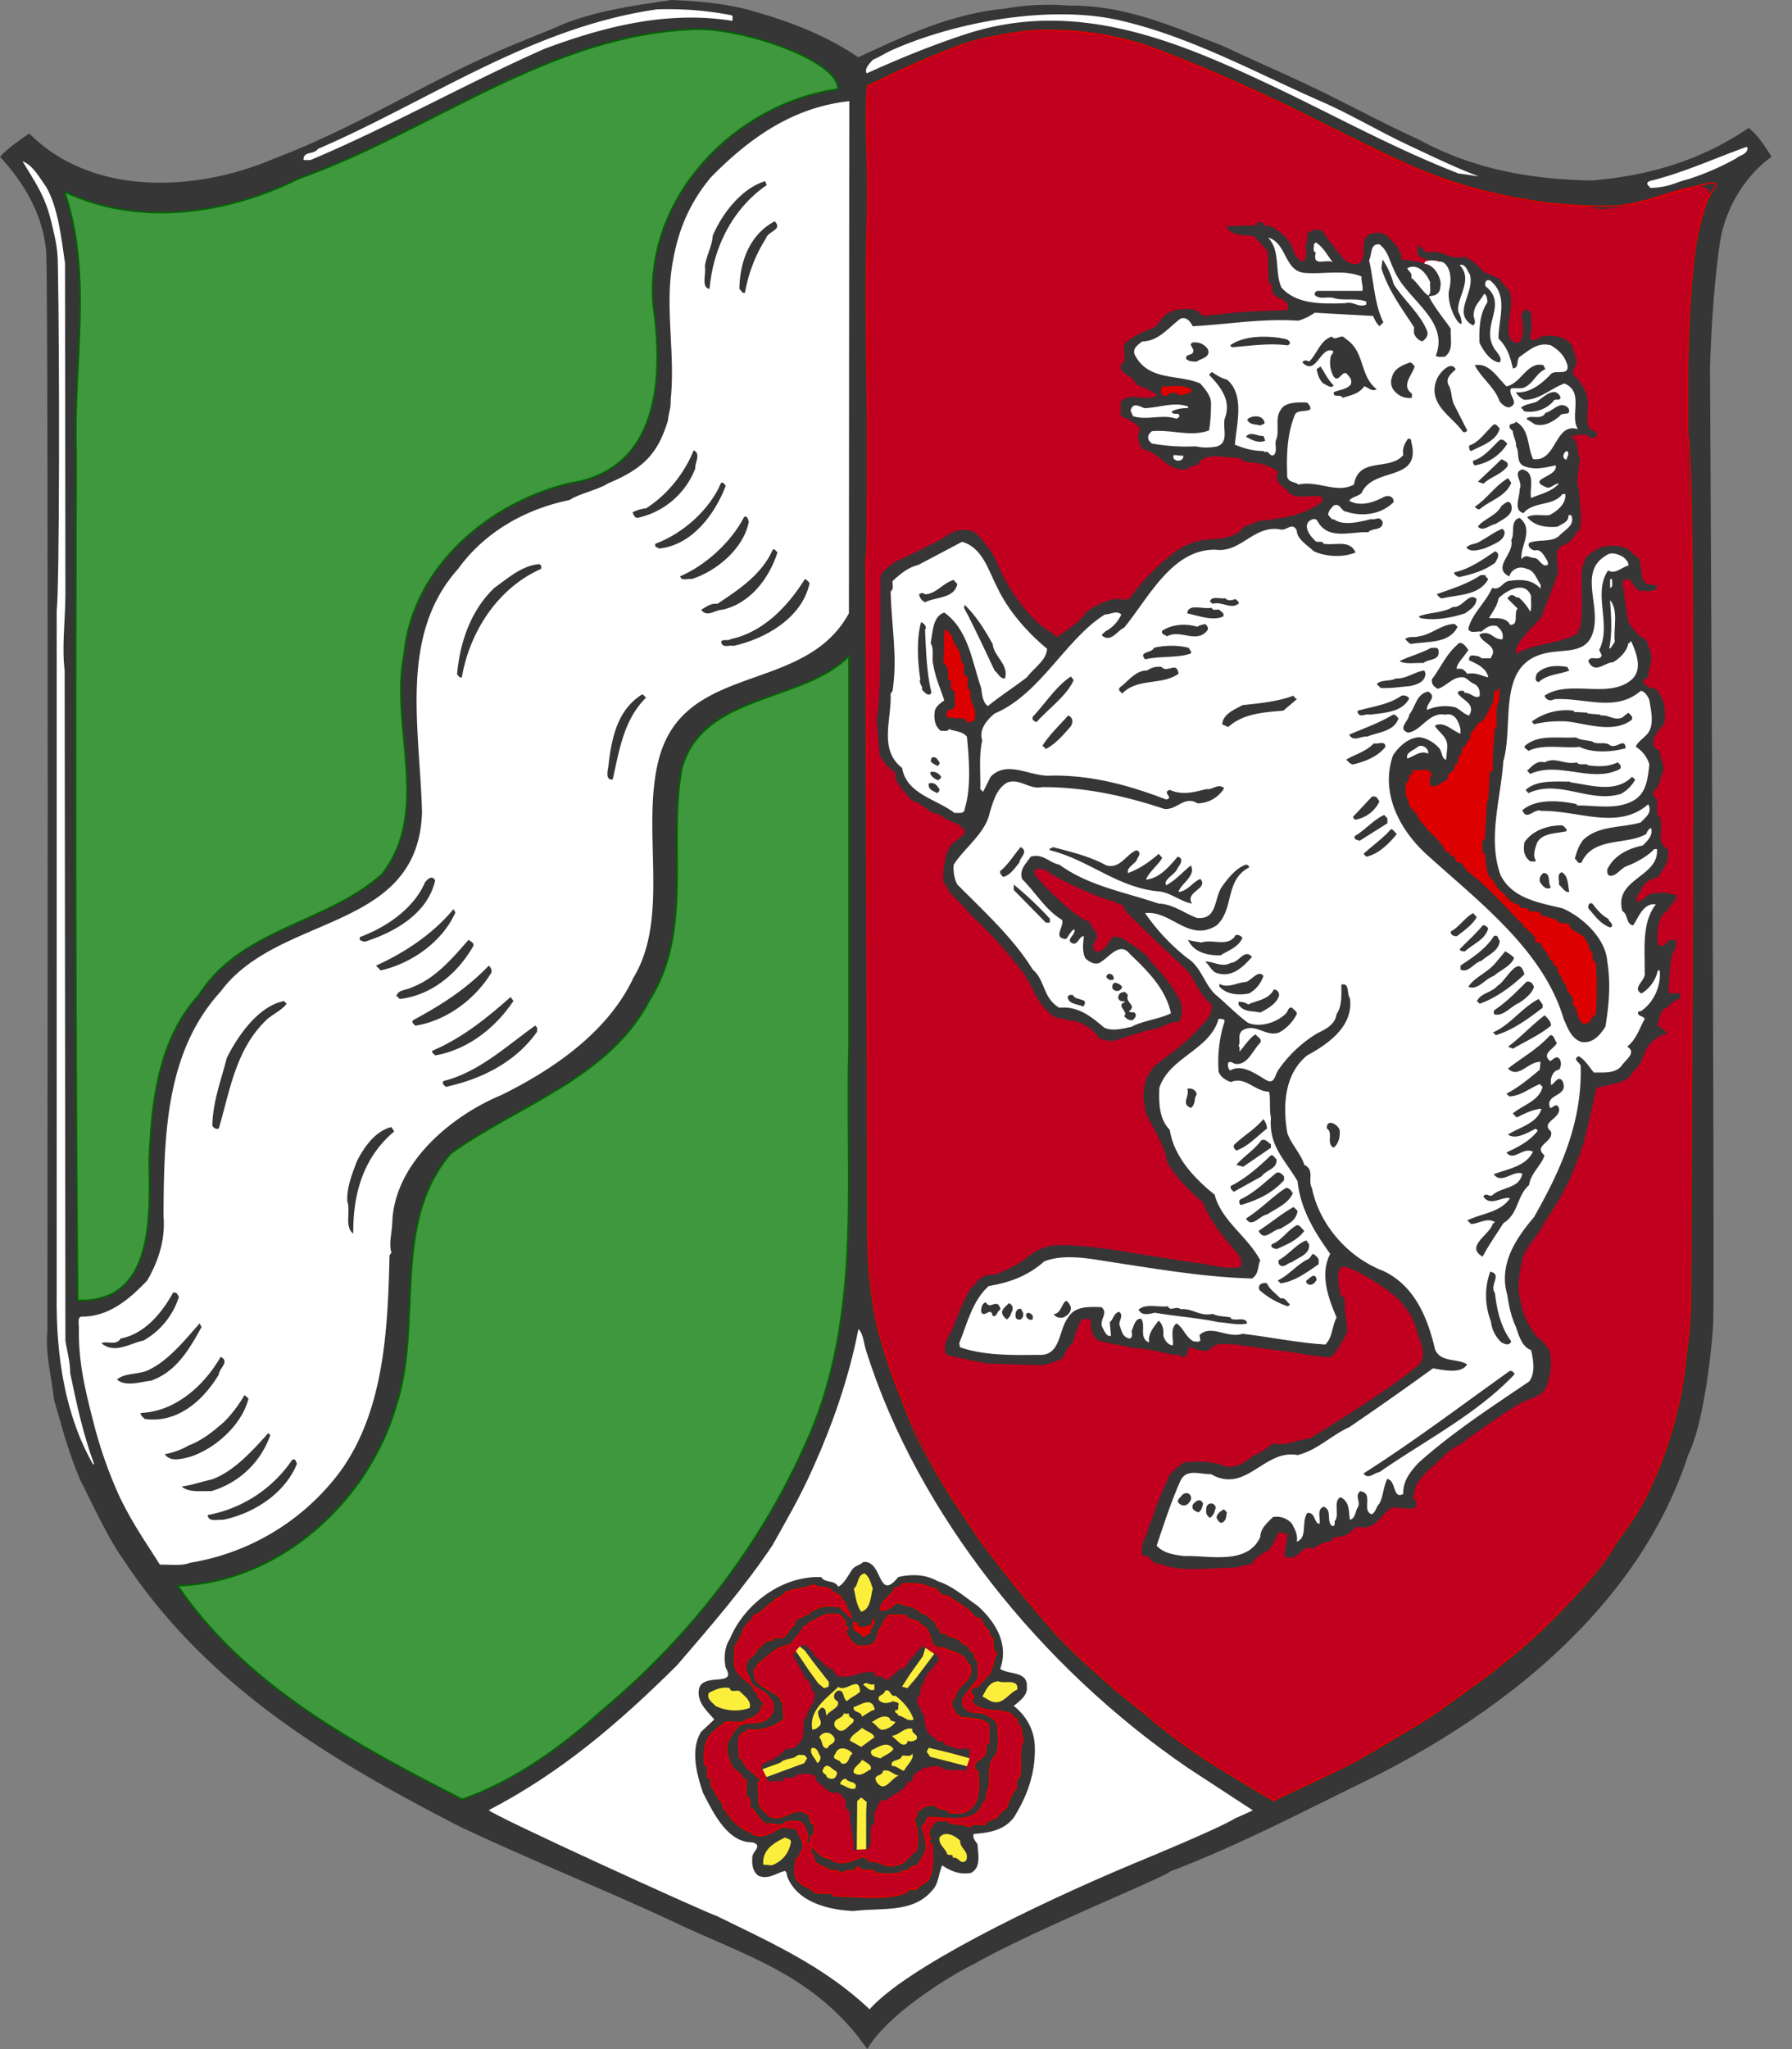 <svg xmlns="http://www.w3.org/2000/svg" width="28" height="32" fill="none"><rect width="100%" height="100%" fill="#808080" stroke="none"/><path fill="#363636" d="M11.834.193c.552.161 1.092.372 1.576.701.726-.335 1.446-.677 2.277-.757a3.98 3.98 0 0 1 1.011-.05c.906-.006 1.626.329 2.402.627.437.206.846.383 1.267.58.549.254 1.235.63 1.799.884.819.447 1.699.622 2.698.641.912-.074 1.73-.323 2.456-.82.156.1.36.45.36.45-.428.305-.73.831-.806 1.339-.124.835-.15 1.847-.155 1.921 0 .187.077 14.173.05 14.943-.013.298-.13 1.543-.392 2.07-.77 2.373-2.91 4.049-5.072 5.107-1.04.51-1.995 1.006-3.024 1.398-.075.086-2.178.937-3.053 1.44-.352.166-1.366.786-1.676 1.333l-.158-.212c-.791-.978-1.768-1.258-2.792-1.739-1.122-.527-2.295-.993-3.412-1.521-1.955-1.006-3.944-2.157-5.277-4.194-.236-.323-.563-1.045-.652-1.205-.198-.46-.291-.844-.416-1.266-.046-.398-.136-.72-.105-1.062 0 0 .02-16.357-.019-16.864C.68 3.39.397 2.872 0 2.45c.132-.156.458-.365.458-.365 1.011 1.012 2.658.896 3.837.387C5.63 1.969 6.802 1.186 8.123.658c.217-.093.453-.18.658-.273C9.315.168 9.904.087 10.493 0c.466.019.919.062 1.34.193"/><path fill="#C1001F" d="M18.265.848c2.185.77 4.127 2.365 6.537 2.368.54.258 1.926-.67 1.908-.146-.437 1.177-.312 2.483-.342 3.726.15 3.542.05 7.095.058 10.64-.07 2.16.292 4.553-1.02 6.439-1.292 1.988-3.39 3.276-5.503 4.244-2.5-1.384-4.63-3.53-5.773-6.167-.584-1.21-.593-2.555-.571-3.867-.007-3.907-.041-7.825-.007-11.713-.027-1.678.007-3.356 0-5.032C14.775.7 16.184.214 17.566.616c.237.059.469.138.694.232"/><path stroke="#D00" stroke-miterlimit="3.864" stroke-width=".023" d="M18.265.848c1.164.454 2.091.927 2.497 1.13.404.2 1.242.62 1.66.776.76.263 1.226.333 1.544.387.56.096 1.255.08 1.255.08.265-.01.708-.155.831-.173 0 0 .63-.205.701-.188.144.01-.026.11-.043.21-.067.007-.177.459-.231.855-.078.574-.11 1.513-.11 1.928v.944c.145.195.042 12.476.043 13.573 0 .186-.027.527-.062.713 0 0-.014.26-.09.685-.037.218-.228.952-.417 1.32-.117.279-.201.475-.559.954-.095.125-.124.241-.372.536 0 0-.248.287-.467.516-.541.571-.874.803-1.129 1.013 0 0-.343.256-.88.64-.222.157-1.177.71-1.177.71-.175.117-1.308.62-1.356.662-.397-.227-.722-.436-.968-.584-.375-.233-.747-.528-.905-.652-.044-.073-.517-.404-.82-.689-.176-.165-.248-.211-.534-.498-.296-.272-1.381-1.623-1.507-1.868-.238-.336-.588-.88-.875-1.462-.015-.032-.478-1.18-.589-1.685-.155-.706-.142-1.29-.143-1.491l-.03-10.475h.012c.051-1.787-.04-3.564.011-5.371.023-.762-.044-1.29 0-2.004.124-.038.268-.124.559-.256.256-.116.659-.295 1.01-.416.285-.08.493-.116.704-.15.312-.052.593-.056.977-.024.55.047 1 .163 1.458.354h.002Z"/><path fill="#fff" d="M11.433.24c.025.018.006.055.013.086-1.036-.167-2.035.1-2.935.435C7.3 1.295 6.09 1.978 4.85 2.5h-.106c-.013-.143.161-.081.223-.174 1.743-.751 3.338-1.9 5.3-2.18.408-.012.793.019 1.165.093M22 2.264c.43.201.726.347 1.104.49-.105-.013-.192-.031-.31-.043-1.024-.398-1.936-.906-2.922-1.373-1.522-.72-3.089-1.364-4.796-.8-.523.172-1.043.384-1.533.608-.044-.075.048-.154.092-.21.169-.079.185-.1.323-.163 1.05-.459 2.491-.69 3.523-.458 1.125.254 2.167.837 3.21 1.29.446.2.87.453 1.31.659M13.264 9.578c-.701 1.285-2.593.739-2.978 2.31-.267 1.092.186 2.433-.39 3.383-.398.851-1.267 1.44-2.067 1.832-.788.33-1.675 1.068-1.7 2-.007.155-.056.322-.013.459l-.03.043c-.025 1.192-.094 2.41-.745 3.34a3.654 3.654 0 0 1-2.37 1.46c-.137.055-.317.025-.472.03-.223-.352-.428-.642-.63-1.06a6.843 6.843 0 0 1-.4-1.131c-.124-.478-.248-.963-.236-1.503-.007-.138-.018-.186.075-.18.415-.012.726-.285.993-.565.173-.298.285-.639.254-1 .006-1.29.037-2.576.894-3.513.905-1.224 3.09-.92 3.145-2.8-.037-1.342-.36-2.77.565-3.8.421-.585 1.067-.938 1.743-1.075.13-.093.448-.16.6-.26.581-.24.784-.492.933-.976.02-.157.05-.205.043-.316.081-.745-.105-1.497.044-2.217.087-.484.273-.894.583-1.267.627-.64 1.303-1.099 2.165-1.192l-.006 7.998ZM27.305 2.308c0 .105-.118.111-.18.167a4.144 4.144 0 0 1-.744.323c-.228.056-.29.126-.596.137-.013-.031-.09-.066-.013-.106.528-.13 1.012-.354 1.515-.534l.018.013Z"/><path fill="#fff" d="M.724 2.922c.186.33.236.804.292 1.19l.006 5.2c-.006.41-.056.794-.012 1.16l.012 10.463c.025.167.075.329.075.509.099.478.204.962.372 1.416l-.013.012c-.434-.758-.583-1.683-.57-2.651V9.534c.043-.322.047-3.936.018-5.408C.9 3.894.88 3.791.806 3.482c-.1-.426-.256-.634-.454-.963.167.061.266.26.372.403Z"/><path fill="#363636" d="M11.98 2.891c-.54.372-.837.981-.893 1.62-.137-.018-.05-.236-.074-.353.024-.168.111-.305.124-.479.142-.335.447-.738.819-.85l.025.062ZM11.968 3.723a2.32 2.32 0 0 0-.328.85c-.044.013-.056-.036-.087-.061.006-.423.16-.85.552-1.056.13.137-.105.15-.137.267ZM19.873 3.543c.186.106.305.224.36.435.073.079.104.14.162.074 0-.043.037-.124 0-.18 0 0 .035-.118.03-.223.063-.056.112-.069.212-.056.072.06.088.107.142.184.075.081.137.182.155.188.062.093.155.186.298.15.155-.106-.019-.417.205-.466.217-.062.273.093.391.192.045.1.052.069.075.211.111.013.266.025.384.075.105.031.198.143.254.236a.363.363 0 0 1-.093.298c-.024.006-.068-.012-.086.019.074.049.092.198.21.204.013-.26.205-.639-.118-.82a.35.35 0 0 1-.303-.086v-.149c.061.03.086.068.136.118.248-.069.366.13.596.062a.824.824 0 0 1 .297.236c.137.062.187.076.299.138-.106-.065.108.163.108.163.073.22-.062.566 0 .714a.13.13 0 0 0 .146.09c.111-.08.043-.434.03-.434.044-.026.026-.106.1-.075.118.05.031.18.074.255-.006.062-.037.117-.024.192.037.05.13 0 .16-.031.181-.037.386-.006.491.137.019.117.087.173.062.31-.054.06-.025.087-.062.124.062.05.24.255.242.429.025.155-.061.39.075.465.03-.006.037.007.074.044.007.068-.068.08-.106.075-.043-.106-.316-.019-.316-.019.149.03.1.238.156.355-.02.12-.069.408-.019.452.006.205.056.434.012.658-.075-.019-.048.163-.28.236-.166.118.007.348-.092.51-.031.117-.134.348-.224.608-.096.105-.478.466-.39.57.024-.037.304-.123.304-.123.285-.055.527-.119.626-.18.056-.007 0-.093.056-.075.056-.273.025-.584.031-.875.022-.182-.01-.011.062-.242.115-.134.28-.181.28-.181.173-.03.378-.012.464.125.193.062.063.347.205.459.056 0 .093.025.15.012.05.1-.075.088-.131.106-.037-.025-.093-.006-.137-.012-.056-.044-.099-.118-.148-.18-.037-.013-.05.03-.087.012a.135.135 0 0 0 0 .136s.037.36.074.522c0 0 .096.163.143.17.006.081.155.055.163.195 0 .008.109.147.006.411.018.087-.018.106-.086.13.006.063.092.13.18.137l.012-.012c.136.149.18.342.136.565-.05.068-.18.186-.161.298-.013 0 0 .1.1.105-.025.143.124.236.012.416 0 0-.006.146-.118.236 0 .037.006.087.043.093.044.088-.024.249.062.299.056.167-.062.39.105.49 0 0 .121.123-.15.464-.123-.008-.271.15-.252.22-.032-.013-.112.137-.032.148.1-.044.149-.155.299-.13.102-.036.191.019.285.025.006.124-.106.133-.137.254-.163.042-.174.441-.148.509.04.107.18-.061.18-.061h.086c.03.074.014.122-.043.223-.044.116-.056.596-.056.596.05.056.217-.05.173.093-.067.037-.149.08-.192.149-.124.006-.118.192-.161.28a.58.58 0 0 1 .161.118c-.142.03-.34.174-.372.36-.038.012 0 .096-.18.254-.056.143-.285.175-.285.175.007 0-.24.051-.272.07 0 0-.15.649-.2.854 0 0-.157.474-.285.69-.038.117-.342.576-.342.576-.013.075-.328.435-.328.541 0 0-.117.467-.026.67.026.278.249.56.267.566.092.054.18.205.18.205s.075.276-.062.583c-.05.114-.223.155-.34.21-.206.088-.795.529-.913.597.019.044-.182.087-.355.268-.125.13-.334.273-.414.447 0 0-.044.154-.05.204.068.006.044.081.05.124-.118.087-.367-.049-.435.056-.136.106-.217.317-.478.255-.099.05-.142.143-.266.149-.044.037-.143-.018-.137.074-.056-.006-.28.081-.28.119-.229-.069-.241.23-.464.117 0 0 .043-.273.049-.341-.05-.006-.1-.05-.149-.012a1.013 1.013 0 0 1-.149.267c-.109.039-.242.149-.254.21-.068.007-.267.056-.267.056-.378.006-.856.075-1.166-.055-.206-.018-.13-.15-.267-.125-.08-.105.056-.347.062-.372.012-.081.068-.192.087-.236.006-.093.267-.67.267-.67.056-.063.148-.119.198-.18 0 0 .402-.065.67.061.186.032.342-.1.447-.18.043.013.298-.18.298-.18.211.044.384-.068.565-.074 1.113-.685 1.486-.972 1.681-1.13.18-.15.05-.373 0-.54-.064-.273-.203-.397-.227-.435-.09-.15-.659-.52-.89-.578-.149-.043-.125.244-.074.447.092.019.062.193.062.193.006.019.043.36.043.36-.056.12-.148.307-.254.404-.068.024-.627-.075-.627-.075s-.713-.093-.897-.123c-.148.006-.232-.032-.338.048-.056.118-.335.007-.34 0-.05.019-.025.143-.119.162-.037-.068-.11-.032-.21-.056a3.214 3.214 0 0 0-.598-.099c-.162-.055-.504-.07-.563-.155-.107-.155-.019-.319-.106-.286-.154-.038-.107.06-.18.168l-.056.192a.556.556 0 0 0-.148.224c-.012.056-.33.13-.33.13l-.85-.025s-.614-.112-.657-.15c-.062-.16.056-.278.106-.403 0 0 .254-.683.329-.657.062-.125.186-.187.34-.18.18-.075.367-.162.51-.28a.739.739 0 0 1 .477-.18c.469-.006 1.13.118 1.13.118l.936.149c.334.03.49.118.776.074.037-.068-.031-.192-.031-.192-.388-.433-.504-.666-.566-.83-.14-.093-.504-.473-.563-.648.024-.105-.242-.583-.299-.683 0 0-.193-.454.119-.789.075-.068.487-.34.72-.62.085-.092.198-.199.16-.348-.123-.056-.316-.458-.347-.489-.067-.075-.724-.675-1.015-.986.015-.109-.145-.07-.157-.133-.124.018-1.049-.416-1.074-.491-.075.019-.192-.062-.16.075.073.136.719.757.83.726.05.056.063.13.119.167.08.15-.156.224.03.324.137-.038.162-.174.255-.248l.125.03s.445.268.427.342c.204.205.39.428.503.695 0 0 .024.199-.044.274-.142-.013-.217.068-.34.099-.189.026-.621.186-.702.199-.069-.01-.156-.02-.223-.062.006-.069-.286-.286-.46-.256-.049-.042-.143-.036-.21-.055a.908.908 0 0 1-.255-.273c-.044-.05-.154-.311-.239-.42a6.746 6.746 0 0 0-.816-.903 3.581 3.581 0 0 0-.298-.316c-.062-.062-.105-.193-.136-.205 0 0-.012-.435.136-.584.056-.05.119-.1.18-.149.069-.093-.061-.112-.074-.162a1.36 1.36 0 0 1-.329-.167c-.15-.006-.175-.129-.4-.207-.212-.213-.258-.34-.258-.34.007-.062-.006-.136-.075-.136 0 0-.159-.186-.172-.23l-.05-.577c.066-.13.061-1.565.061-1.565v-.652c.038-.105.155-.161.224-.223.087-.038.72-.342.8-.404a.446.446 0 0 1 .422-.075c.102.042.343.376.385.51.051.114.183.433.516.805.248.257.285.213.408.337.037-.037.36-.213.46-.398.606-.389.567-.045.73-.273.272-.38.684-.682.684-.682.34-.218.583-.162.583-.18.094 0 .307-.03.416-.131.019-.08.236-.112.267-.15.378-.037.72-.086 1-.297l.011-.074c-.186-.063-.434.068-.546-.106-.08-.062-.217-.149-.149-.286-.05-.068-.223-.117-.223-.117-.118-.056-.291 0-.373-.106-.21.012-.552-.112-.657.106-.044.024-.118.006-.137.062-.34.074-.422-.242-.713-.298-.062-.044-.074-.168-.087-.212.025-.03.013-.08.031-.118-.05-.093-.286-.192-.297-.192v-.223c.142-.168.402.012.576-.106a1.606 1.606 0 0 0-.341-.168c-.05-.168-.255-.13-.235-.31.105-.044.037-.211.055-.311.1-.13.403-.242.403-.242.143-.025.162-.205.298-.255.105-.068.28-.068.416-.043l.12.093.594-.062.719-.03c.056-.162-.161-.169-.223-.256-.037-.043.013-.142-.062-.16-.031-.162 0-.349-.031-.51 0 0-.143-.168-.224-.236 0 0-.39.018-.403-.15l.465-.011c0-.057.044-.044.088-.05.012.087.105.043.148.074"/><path fill="#fff" d="M20.412 4.263c.286.019.602-.056.863.056-.013.069.03.156.012.224h-.713c-.019.019-.038.03-.032.062.082.087.217.012.317.056.155.037.341-.013.49.05v.043c-.118.062-.199-.056-.329-.019-.372.013-.77.019-1-.248-.11-.26-.005-.559-.204-.776.305.086.243.546.596.552Z"/><path fill="#fff" d="M20.826 4.096c-.087-.062-.329.087-.267-.15-.056-.024-.024-.086-.03-.13l.03-.03c.118.068.193.223.267.31Z"/><path fill="#fff" d="M21.776 4.201c.18.472.881.789.658 1.354.037.03.087.012.137.018.148-.1.086-.28.098-.434-.012-.039-.263-.337-.34-.508-.01-.02.178.023.178-.17.022-.066-.062-.32-.248-.342-.017-.07.19-.056.225-.032.108-.023.225.164.163.42-.062.225.14.595.19.545a.361.361 0 0 0-.05-.18c-.04-.218.243-.497.02-.733.092-.025.117.087.16.149.081.292-.29.608.05.795.069-.056-.012-.124.013-.199.006-.118.111-.199.16-.298.044.025.05.087.05.137-.118.173-.13.397-.124.626.05.113.175.305.317.31.056-.08-.068-.167-.105-.253-.174-.348.235-.659-.118-.938-.013-.05.006-.112.074-.087.292.236.13.584.13.907.137.13.186.291.224.465.105-.006.05-.13.105-.18.15-.1.28-.236.49-.18.13.08.205.155.255.298.043.193-.18.075-.254.149-.143.155-.336.305-.547.286.013.037.081.1.13.118.23.006.417-.18.627-.255.317.13.075.503.212.714-.367-.117-.33.522-.702.466-.093-.199-.05-.46-.267-.583-.03.049-.13.012-.093.104l.044.044c0 .068.062.168.05.236.062.087-.013.274.148.317.168.056.304.013.472-.019.043.186-.49.211-.13.348.068.006.124-.075.18-.062-.124.13-.274.155-.434.223-.032-.136.08-.397-.137-.446-.168.05.019.192-.044.31.007.124-.105.329.063.372.148-.186.471-.106.607-.298h.044c.019.15-.125.267-.248.33-.118.012-.248-.025-.348.031.112.136.292.167.477.149.063-.044.18-.075.169-.18h.043c.068.161-.106.23-.193.328-.117.1-.316.044-.465.106-.031.062.044.112.093.118.093-.031.149.093.192.162l.013.05c-.075.08-.143-.088-.205-.094-.087 0-.143-.074-.21.019-.032-.193.204-.466-.032-.646-.155.043-.068.242-.13.347.056.212-.31.429-.031.566a.192.192 0 0 1 .266-.119c.125.02.162.162.224.25v.061c-.136-.149-.316-.149-.509-.118-.086.025-.13.15-.248.106-.105.236-.317.403-.373.64.026.08.138.03.206.043.068-.062.136-.112.241-.087.062.056.106.1.088.205-.143.018-.186-.156-.36-.074.024.142.304.167.18.359v.013h-.15c-.03-.038-.105-.044-.16-.044-.026.019-.038.043-.032.075.106.05.273.118.299.267-.094-.019-.187-.081-.33-.056-.05-.075-.093-.087-.161-.075-.019-.068.13-.21.18-.297-.038-.05-.112-.168-.18-.075-.174.155-.26.366-.39.534-.007.08.03.112.092.148.143-.042.236-.198.404-.179.055.012.11.087.173.105.062.038.093.112.074.193-.086.037-.13-.062-.235-.056.006-.019-.012-.037-.031-.031-.03-.006-.056 0-.075.031.063.118.292.161.18.354-.092-.025-.142-.1-.223-.13a.692.692 0 0 0-.434.043c-.025-.106.173-.198.018-.286-.186.032-.198.242-.298.36 0 .094-.192.218-.018.28.21-.025.329-.33.583-.28.149-.037.211.112.236.224v.074c-.137-.055-.242-.186-.385-.136l-.012.019c.08.111.198.173.192.322l-.018.199c-.063-.006-.063-.112-.1-.168a.524.524 0 0 0-.298-.18c-.173-.012-.347.143-.434.286-.205.596.118 1.186.565 1.577.806.726 1.792 1.478 2.103 2.534.062.136.118.31.28.36.18.025.285-.106.372-.237.056-.341.086-.67.03-1.018-.024-.36-.384-.695-.7-.832-.36-.087-.783-.149-.969-.521-.204-.571.006-1.192.044-1.776.174-.59-.124-1.546.7-1.695.25-.05.584.012.69-.285.16-.43-.236-.976.223-1.237.08-.062.192-.012.267.032.037.037.081.074.074.13-.105.025-.21.143-.316.075-.242.348.05.832-.13 1.223-.037.043.093.111-.019.149-.056.012-.13-.031-.161.043.099.217.254.02.385.02.11-.063.223-.175.241-.3.019.007.032-.024.044-.03.074.168.186.434.012.596-.36.317-.968-.006-1.365.254.013.056.081.1.15.056.465-.03.96.211 1.352-.13.056 0 .117.087.136.149.025.161.094.422-.062.553-.05.055-.137.111-.149.173a.48.48 0 0 1 .21.274c-.024.217-.043.465-.272.577-.26.13-.564.063-.862.063v-.02c-.261-.055-.627-.092-.85.094.068.18.186-.038.297.012.572-.012 1.198.31 1.67-.105.068.136-.044.204-.118.285-.298.087-.651.043-.893.267-.075.087-.106.193-.137.298.037.019.037.087.105.062.18-.41.708-.267 1.011-.447.013-.037.038-.08.075-.093.037.106-.05.198-.13.273-.217.044-.447.15-.553.373 0 .037-.006.093.044.099.099.006.155-.105.255-.149.154-.056.34-.162.434-.267h.043c.037.441-.682.46-.54.969.093.05.05.199.167.223.088-.124.156-.354.355-.329-.224.292-.168.702-.174 1.062.03.124-.211.242-.05.33a.557.557 0 0 0 .255-.36h.03c.025.248-.099.508-.297.638-.019 0-.037 0-.043.019-.007.062.086.05.105.1-.087.16-.125.31-.273.434.16.093-.038.211-.087.298-.106.13-.292.1-.434.106-.057-.069-.143-.206-.236-.255-.106.043.019.1.03.15.026.9-.328 1.657-.731 2.365-.286.335-.553.739-.416 1.21.025.18.068.36.136.503.044.137.1.317.236.36.038.162.069.36-.03.491-.596.404-1.18.782-1.726 1.267-.124.136-.248.28-.242.49-.167.087-.105-.205-.248-.236-.062.118-.062.267-.124.386-.05.049-.056.13-.118.167-.168-.05.037-.33-.18-.36-.099.068.018.174-.043.255-.037.068-.031.16-.118.192-.025-.112.006-.28-.149-.354-.112.056-.024.248-.075.354-.037.025.013.111-.061.093-.088-.08.012-.255-.13-.298-.113.05-.038.193-.063.267-.087-.006-.062-.192-.192-.168-.094.15.012.38-.162.447.02-.111-.03-.192-.074-.279a.317.317 0 0 0-.298-.106c-.087.088-.198.18-.198.311-.199.447-.814.285-1.192.298-.155-.019-.323-.044-.427-.162.11-.329.229-.695.371-1.012.094-.199.305-.099.478-.105.547.316.832-.398 1.352-.298.31-.075.528-.31.808-.435a52.18 52.18 0 0 0 1.308-.919c.162.026.441.093.534-.062-.161-.1-.416-.024-.502-.236-.112-.478-.31-.987-.807-1.223-.552-.211-.999-.72-1.117-1.297-.068-.125.05-.274-.118-.361-.056-.18-.21-.323-.267-.503-.074-.44-.037-.919.31-1.204.33-.18.727-.454.67-.894-.055-.069 0-.249-.135-.212 0 .124.018.336-.075.46-.018.161-.168.236-.298.298a1.984 1.984 0 0 0-.608.57c-.056.07-.056.237-.192.163-.168-.1-.385-.26-.565-.15-.031-.03-.037-.074-.031-.117.031-.038.075 0 .106.012.198.031.272-.204.397-.33.031-.061-.044-.086-.075-.13-.093.056-.174.187-.248.268-.006-.031.012-.069-.019-.087.044-.063-.025-.168.063-.243.21-.124.365.112.576.032a.679.679 0 0 0 .273-.286c.006-.044-.049-.068-.074-.1-.062-.012-.062.056-.093.088-.155.154-.416.223-.595.148-.175-.13-.299-.26-.478-.416-.199-.154-.242-.453-.472-.596a3.225 3.225 0 0 1-.658-.701c.404-.05.683.466 1.117.192.28-.254.124-.707.509-.906 0-.025-.025-.043-.05-.043-.149.049-.28.21-.372.34-.13.18-.068.529-.397.491-.199-.074-.372-.217-.596-.223-.527-.18-1.092-.274-1.55-.608-.156-.026-.255-.181-.448-.125-.068.106-.18.193-.136.348.223.223.366.484.626.64.038.105-.155.285.063.298.043-.05.086-.144.13-.15.031.087-.167.168-.013.224.082-.006.088-.118.161-.118-.012.118-.03.224.02.341.055.056.167.13.253.056.131-.08.292-.316.447-.117.28.266.56.546.64.925-.193.093-.434.112-.615.21-.13.026-.297.075-.428.013-.205-.174-.41-.341-.7-.31-.261-.15-.218-.43-.416-.596-.298-.485-.752-.9-1.18-1.33a.572.572 0 0 1-.055-.31c.173-.267.503-.497.565-.82.055-.173.105-.372.279-.465.198-.062.335.118.54.075.682 0 1.308.142 1.904.34.198.026.317-.216.521-.086a.495.495 0 0 0 .416-.236c-.093-.087-.18.031-.28.013-.192.05-.378.099-.57.012-.13.043.075.124-.056.15-.559-.212-1.135-.38-1.787-.373-.329.03-.688-.255-.955.018l-.118.236-.044-.043c.006-.255-.025-.528.031-.758-.056-.174.069-.317.192-.422.714-.298 1.118-1.174 1.725-1.547.088 0 .18-.068.255 0a.556.556 0 0 1-.255.268c-.012.025-.074.043-.03.074.13.087.223-.087.329-.136.378-.454.75-1.236 1.433-1.217.397.049.596-.392 1.011-.317.093.025.187-.125.255.019 0 .13.167.23.266.322.192.088.453.1.652.019-.093-.205-.31-.105-.503-.136-.012-.063-.105 0-.137-.057-.08-.074-.155-.192-.105-.273.038-.055.124-.08.149-.025.168.305.509.162.794.175.062-.075.236-.019.223-.162-.049-.1-.105-.025-.18-.043-.173.043-.44.112-.583 0-.03.024-.056-.044-.086-.062 0-.063.043-.106.086-.15.1-.049.119.094.193.094.254.087.558.043.744-.15 0-.093-.093-.112-.16-.074-.169.087-.367.149-.534.056.03-.056.13-.068.191-.118.18-.416.906-.174.789-.758-.019-.03.006-.105-.063-.093-.049.074-.092.149-.073.255-.218.255-.696.019-.77.46-.273.148-.564-.069-.869 0-.043-.044-.148-.026-.174-.119-.012-.341-.006-.658.119-.968.037-.118.372.006.192-.193-.137-.006-.354-.012-.416.119-.093.13-.006.334-.075.478-.012.074.026.167-.03.223-.081.025-.063-.08-.15-.043v-.02c-.18 0-.316-.043-.458-.099.024-.31.16-.782-.125-1.018-.086-.019-.161-.068-.236-.118l-.043.044c.18.186.342.39.255.657-.062.144.074.386-.124.46a.798.798 0 0 1-.342 0 3.02 3.02 0 0 1-.682-.044c-.087-.067-.069-.136 0-.192.304-.03.607.094.893-.012.025-.143.031-.286.031-.435-.006-.117-.099-.217-.167-.298-.341-.149-.807-.03-1.024-.447-.043-.105.056-.161.118-.211.254 0 .41-.217.595-.354.1-.037.155.05.193.118.552-.03 1.073-.124 1.65-.087a.864.864 0 0 0 .255-.124l.912.05c.025.056.05.112.1.16l.061-.06c-.143-.293-.149-.647-.223-.97.05-.099.012-.26.161-.248.137.1.155.255.223.385Z"/><path fill="#363636" d="M21.776 4.437c.162.254.422.471.522.732.025.075-.025.13-.075.162a.194.194 0 0 1-.13-.13v-.094c-.199-.304-.403-.577-.509-.919l.019-.136c.08.117.136.248.173.385Z"/><path fill="#fff" d="M22.348 4.412c-.013.069.025.155-.031.205-.093-.062-.168-.205-.267-.28.025-.074-.043-.099-.062-.148.162-.087.304.08.36.223Z"/><path fill="#363636" d="m20.158 5.362-.032.031c-.31-.037-.57.006-.88.03l-.025-.03c.21-.149.52-.149.769-.118.062.019.15.007.168.087ZM21.02 5.287c.316.199.217.584.49.789-.068.05-.13-.025-.193-.044-.08.119-.217.143-.34.18-.031-.068-.15.013-.137-.087.093-.043.199-.037.267-.124.024-.075-.025-.124-.075-.174-.074-.018-.118.15-.192.056a.435.435 0 0 1-.043-.329c.012-.025.043-.037.03-.074-.198-.081-.26.403-.477.18.018-.044.08-.031.105-.013.13-.124.168-.329.354-.391.062.08.15-.056.211.031ZM18.873 5.454c.05.13-.112.143-.174.193-.062 0-.124 0-.167-.044-.006-.074.073-.05.105-.093.043-.074-.087-.124 0-.161.1-.012.186.03.236.105ZM22.105 5.722c-.037.13-.21.292-.056.416.025.012.006.05.013.074a.296.296 0 0 1-.255-.086.213.213 0 0 1-.055-.242c.03-.13.174-.187.279-.224.043.012.043.03.074.062ZM24.147 5.766c-.155.061-.198.26-.372.297h-.161c-.069.1.148.23-.032.299-.062 0-.105-.044-.148-.088-.075-.223-.28-.36-.391-.57.23-.044.354.198.496.329.23-.044.322-.392.577-.33l.031.063ZM22.745 5.766c-.062.068-.155.124-.118.236.062.093.044.217.093.316l.205.404c-.012.024-.05.043-.075.012-.16-.23-.552-.422-.402-.807.042-.105.223-.304.297-.161Z"/><path fill="#363636" d="M20.839 6.02c-.044.056-.112-.013-.162-.031-.068-.062-.087-.143-.105-.224l.062-.043c.056.087.112.205.205.298Z"/><path fill="#D00" d="M18.624 6.094c-.03.075-.105.037-.167.087-.038-.037-.105-.05-.18-.043-.031.043-.05.05-.1.043-.05-.03-.037-.105-.018-.149.155.019.329-.05.465.062Z"/><path fill="#363636" d="M24.382 6.2c0 .08-.093.006-.117.074a.503.503 0 0 1-.447.15c-.019-.02-.032-.05-.056-.05.043-.057.168-.069.248-.1.112-.074.285-.255.372-.074Z"/><path fill="#fff" d="M18.563 6.374a.535.535 0 0 0-.255.05c.019.08.13-.008.118.086l-.043.031c-.217-.08-.466.031-.682-.043-.007-.044-.057-.082-.02-.124.038-.088.143-.019.2 0 .229-.006.47-.106.682-.025v.025Z"/><path fill="#363636" d="M24.507 6.374c.056.137-.105.05-.136.124-.1.08-.224.168-.386.13l-.135-.086c.05-.075.235.03.297-.094.118-.024.23-.204.36-.074ZM19.755 6.585c.019.05-.043.037-.062.062-.068-.03-.16 0-.205-.093.038-.056.224-.093.267.03ZM23.433 6.691c-.05.199-.285.267-.447.354-.037-.02-.03-.057-.03-.087.155-.05.26-.218.384-.329.044-.013.062.037.093.062ZM19.767 6.87v.013c-.106.044-.205-.012-.298-.062.062-.094.179-.006.273-.012l.024.062ZM23.552 6.927a.73.73 0 0 1-.509.341c-.025-.019-.031-.043-.025-.074.161-.044.285-.2.415-.323.057-.019.082.024.119.056ZM10.863 7.318a1.248 1.248 0 0 1-.906.77c-.05-.007-.062-.068-.074-.087a.598.598 0 0 1 .21-.062c.336-.211.609-.56.745-.907.118.056.02.186.025.286Z"/><path fill="#fff" d="M24.488 7.045c.043.05-.007.093-.013.136-.086-.025-.038-.136.012-.136ZM18.49 7.118c.006.112-.194.094-.15-.012l.15.012Z"/><path fill="#363636" d="M23.551 7.287c-.106.13-.254.155-.373.267l-.086-.031.372-.354c.019.025.124.037.087.118ZM23.614 7.541c-.087.212-.329.274-.477.398-.032.037-.069 0-.094-.025.186-.118.323-.335.521-.447l.05.074ZM11.34 7.585c-.166.44-.526.931-1.042.981-.024-.019-.08-.019-.056-.075.429-.16.844-.527 1.025-.95.036-.018.05.025.074.044ZM23.613 7.883c.05.168-.149.23-.241.298-.094.013-.199.131-.28.044.087-.125.286-.161.372-.33.03-.006.106-.117.15-.012ZM11.7 8.15c-.08.415-.502.77-.893.893-.08-.012-.155.038-.18-.043.39-.167.794-.527.999-.925.056-.031.062.043.075.075ZM23.508 8.3c.018.148-.199.21-.316.266-.081.018-.205.068-.28-.013.056-.068.143-.05.205-.093.124-.068.235-.155.36-.204l.03.043Z"/><path fill="#fff" d="M15.585 9.18c.167.355.472.703.775.951-.006.18-.205.298-.316.447-.21.162-.41.286-.608.448-.08-.05-.092-.181-.105-.28-.143-.416-.2-.913-.577-1.18-.18.056-.18.305-.212.478.063.1.007.248.044.354.031.192.111.36.168.54-.063.044-.143.1-.15.18-.012.112 0 .224.1.298.043-.012.1.019.124-.03.093.037.205.03.28.118.036.353.067.8-.032 1.117-.006.1-.087.068-.161.075-.28-.217-.751-.292-.819-.702-.373-.292-.161-.758-.18-1.161l.03-.043c.082-.535-.018-1.019-.03-1.553.056-.038.025-.112.03-.162.125-.118.249-.217.405-.254l.682-.36c.322.093.41.447.552.72Z"/><path fill="#363636" d="M12.148 8.628c-.13.404-.428.8-.863.894-.11 0-.241.13-.328 0 .074-.043.149-.106.254-.093.335-.223.695-.46.863-.845.037-.018.05.025.074.044ZM23.36 8.79c-.167.124-.366.18-.564.223-.031-.012-.08-.043-.075-.074.236-.05.435-.192.64-.33.092.038.03.125 0 .18ZM8.456 8.833v.05c-.676.298-1.117.98-1.24 1.695-.038.018-.05-.031-.075-.043.044-.516.223-1.013.583-1.354.211-.15.428-.348.701-.372l.031.024ZM23.21 8.981c0 .032.032.044.044.062-.136.255-.46.243-.713.299-.044.013-.063-.037-.094-.062.236-.087.478-.155.689-.299h.075ZM12.65 9.106c-.117.552-.706.875-1.19.981-.063-.019-.174.043-.192-.062.018-.056.11-.007.148-.044.503-.105.887-.502 1.16-.937.032.006.05.037.075.062Z"/><path fill="#fff" d="M25.19 9.044c-.007.043.024.119-.032.137v-.137h.031Z"/><path fill="#363636" d="M14.957 9.119c-.043.23-.329.198-.502.286a.16.16 0 0 1-.094-.124c.038-.025.056-.025.094 0 .173-.006.285-.181.446-.224l.056.062Z"/><path fill="#fff" d="M23.924 9.312c-.007.08.012.167-.013.242a.842.842 0 0 0-.18-.224c-.056.013-.068-.056-.136-.03l-.044.043.162.161c-.069.075.03.255-.118.255-.063-.13-.23-.1-.31-.105h-.02c.057-.1.131-.193.15-.311.124-.125.421-.286.509-.031Z"/><path fill="#363636" d="M23.072 9.355c-.006.106-.1.168-.18.223-.211.069-.472.119-.695.075l-.031-.025c.155-.069.378-.05.534-.149.155.019.254-.242.372-.124ZM19.307 9.354c.013.025.062.038.044.075-.13.093-.248-.043-.403 0-.013-.006-.019-.031-.044-.025.019-.112.162-.044.242-.062.031.05.118.03.161.012Z"/><path fill="#fff" d="M25.231 10.025c-.031.037-.056.1-.087.106.05-.236.031-.516.013-.758.136.155.05.435.074.652Z"/><path fill="#363636" d="M15.51 10.056c.018.198.26.323.192.54-.075.006-.106-.081-.161-.124-.143-.298-.305-.658-.479-.981l.013-.044c.18.174.317.398.434.609ZM19.051 9.522c.025.032.087.05.062.106-.167.074-.39-.013-.564-.05.018-.162.254-.056.384-.087.019.056.08.019.118.031ZM14.454 9.833c.013.316.025.676.1.987-.05.075-.112-.019-.15-.05.026-.05-.055-.093-.024-.161-.044-.28-.062-.628.012-.894.044.018.1.074.062.118ZM22.774 9.789c-.13.267-.465.223-.726.267-.037-.007-.062-.05-.093-.074.056-.056.143-.019.211-.044.205-.025.366-.199.565-.193l.043.044ZM18.829 9.745c.037.025.062.069.031.106-.174.205-.416-.031-.627.087-.012-.019-.099-.032-.074-.087.167-.112.39-.112.552-.063.03-.03.08-.03.118-.043Z"/><path fill="#D00" d="M14.797 9.852c.006.055.081.055.075.13.044.124.155.205.13.372h.031c.043.062-.025.193.063.211.043.062-.032.187.056.224-.032.186.123.279.061.46-.037 0-.061.024-.105.018v-.05l-.298-.024c-.043-.125.074-.082.118-.137l-.012-.013c.03.013.012-.174.012-.254-.006-.018-.025-.018-.044-.018-.043-.044.032-.162-.056-.162-.006-.093.013-.211-.074-.255l.013-.502h.03Z"/><path stroke="#D00" stroke-miterlimit="3.864" stroke-width=".023" d="M14.797 9.852c.006.055.081.055.075.13.044.124.155.205.13.372h.031c.043.062-.025.193.063.211.043.062-.032.187.056.224-.032.186.123.279.061.46-.037 0-.061.024-.105.018v-.05l-.298-.024c-.043-.125.074-.082.118-.137l-.012-.013c.03.013.012-.174.012-.254-.006-.018-.025-.018-.044-.018-.043-.044.032-.162-.056-.162-.006-.093.013-.211-.074-.255l.013-.502h.03Z"/><path fill="#363636" d="M18.576 10.117c.006.032.05.05.031.088-.198.074-.503.037-.714.092-.112-.13.105-.092.137-.18.161-.043.384-.043.546 0ZM22.477 10.161c.025.162-.161.125-.236.193-.124-.006-.285.025-.372-.03.15-.075.335-.12.49-.206.044.006.112-.025.118.043Z"/><path fill="#3F983E" d="M13.264 10.248c-.719.729-2.282.573-2.61 1.754-.22 1.193.187 2.526-.505 3.618-.64 1.226-2.055 1.635-3.108 2.396-.937 1.105-.424 2.67-.857 3.959-.434 1.48-1.825 2.743-3.405 2.79 1.064 1.567 2.798 2.493 4.442 3.333.791-.27 1.554-.813 2.189-1.392 1.428-1.19 2.594-2.722 3.3-4.448.748-1.881.496-3.93.554-5.904v-6.106ZM3.107 15.54c.65-1.041 2.007-1.119 2.86-1.888.778-.984.117-2.308.347-3.442.129-1.353 1.323-2.362 2.586-2.664 1.407-.212 1.467-1.652 1.306-2.778-.144-1.683 1.274-3.15 2.887-3.377.006-.458-1.51-.955-2.213-.933C8.6.523 6.753 2.05 4.672 2.787c-1.122.558-2.497.76-3.662.209.443 1.293.135 2.7.18 4.041-.013 4.424-.015 8.847.024 13.27 1.21.041 1.125-1.336 1.117-2.183.033-.903.14-1.891.776-2.585Z"/><path stroke="#060" stroke-miterlimit="3.864" stroke-width=".023" d="M13.264 10.248c-.719.729-2.282.573-2.61 1.754-.22 1.193.187 2.526-.505 3.618-.64 1.226-2.055 1.635-3.108 2.396-.937 1.105-.424 2.67-.857 3.959-.434 1.48-1.825 2.743-3.405 2.79 1.064 1.567 2.798 2.493 4.442 3.333.791-.27 1.554-.813 2.189-1.392 1.428-1.19 2.594-2.722 3.3-4.448.748-1.881.496-3.93.554-5.905v-6.105ZM3.107 15.54c.65-1.041 2.007-1.119 2.86-1.888.778-.984.117-2.308.347-3.442.129-1.353 1.323-2.362 2.586-2.664 1.407-.212 1.467-1.652 1.306-2.778-.144-1.683 1.274-3.15 2.887-3.377.006-.458-1.51-.955-2.213-.933C8.6.523 6.753 2.05 4.672 2.787c-1.122.558-2.497.76-3.662.209.443 1.293.135 2.7.18 4.041-.013 4.424-.015 8.847.024 13.27 1.21.041 1.125-1.336 1.117-2.183.033-.902.14-1.893.776-2.585Z"/><path fill="#363636" d="M24.52 10.472c-.155.062-.342.056-.477.18-.075-.018-.044-.08-.032-.13.124-.13.31-.137.478-.106l.031.056ZM18.415 10.521c-.254.186-.645.062-.88.31-.031-.036-.081-.061-.025-.105.11-.08.235-.26.415-.255a.303.303 0 0 1 .223-.056c.094.106.236-.098.267.106ZM22.274 10.522c-.012.13-.13.167-.241.192-.15.012-.298.038-.46.03l-.061-.061c.068-.075.21-.037.297-.087.174.006.304-.112.447-.124l.018.05ZM16.776 10.621c-.105.242-.396.448-.582.658-.038-.024-.075-.03-.056-.086.198-.212.371-.485.595-.628l.043.056Z"/><path fill="#D00" d="M23.403 10.95c-.056.124-.018.28-.031.416h-.03c-.007.218-.038.429-.026.658-.025 0-.05.025-.05.044l-.024.435h-.019l-.031.595c-.08.031-.025.15-.043.224.012.018.031.012.043.012.019.15.013.354.124.416.044.081.093.162.174.212.062.08.118.16.242.18-.006.08.093.03.13.056.019.099.199-.007.211.105.1.037.217.037.286.118l.148.019c.025.142.267.136.267.28.068 0 .02.148.075.135.05.019-.007.168.075.18.018.255.018.547 0 .801-.088.038-.063.162-.194.137-.086-.087-.06-.23-.148-.298.043-.13-.08-.15-.093-.254-.013-.081-.087-.1-.087-.192-.087-.026-.012-.162-.118-.162-.006-.025.012-.05-.018-.062-.056-.031-.068-.112-.106-.162-.062-.018-.05-.168-.161-.136.024-.118-.106-.144-.149-.236h-.031c.018-.05-.05-.062-.056-.075-.273-.286-.521-.571-.837-.807-.044-.062-.056-.124-.15-.137-.049-.024-.018-.13-.105-.099.019-.075-.081-.037-.087-.093-.093-.18-.236-.242-.341-.403-.056-.032-.069-.106-.106-.162-.055-.062-.124-.1-.117-.211-.075-.057-.032-.168-.044-.249.062.019.025-.056.056-.074v-.05c.062.02.031-.05.062-.074.106.024.23-.063.266.074-.05.044-.037.106-.012.168.05.037.106-.012.162-.019.019-.069.148-.031.117-.149.063-.05.125-.074.119-.174.074.019.024-.068.061-.093v-.043c.1.012-.006-.137.087-.118.013-.1.118-.118.094-.224.067-.061.105-.18.192-.193.062-.098.117-.217.161-.297l.019-.168c.03.012.068-.025.056-.056v.205h-.013Z"/><path stroke="#D00" stroke-miterlimit="3.864" stroke-width=".023" d="M23.403 10.95c-.056.124-.018.28-.031.416h-.03c-.007.218-.038.429-.026.658-.025 0-.05.025-.05.044l-.024.435h-.019l-.031.595c-.08.031-.025.15-.043.224.012.018.031.012.043.012.019.15.013.354.124.416.044.081.093.162.174.212.062.08.118.16.242.18-.006.08.093.03.13.056.019.099.199-.007.211.105.1.037.217.037.286.118l.148.019c.025.142.267.136.267.28.068 0 .02.148.075.135.05.019-.007.168.075.18.018.255.018.547 0 .801-.088.038-.063.162-.194.137-.086-.087-.06-.23-.148-.298.043-.13-.08-.15-.093-.254-.013-.081-.087-.1-.087-.192-.087-.026-.012-.162-.118-.162-.006-.025.012-.05-.018-.062-.056-.031-.068-.112-.106-.162-.062-.018-.05-.168-.161-.136.024-.118-.106-.144-.149-.236h-.031c.018-.05-.05-.062-.056-.075-.273-.286-.521-.571-.837-.807-.044-.062-.056-.124-.15-.137-.049-.024-.018-.13-.105-.099.019-.075-.081-.037-.087-.093-.093-.18-.236-.242-.341-.403-.056-.032-.069-.106-.106-.162-.055-.062-.124-.1-.117-.211-.075-.057-.032-.168-.044-.249.062.019.025-.056.056-.074v-.05c.062.02.031-.05.062-.074.106.024.23-.063.266.074-.05.044-.037.106-.012.168.05.037.106-.012.162-.019.019-.069.148-.031.117-.149.063-.05.125-.074.119-.174.074.019.024-.068.061-.093v-.043c.1.012-.006-.137.087-.118.013-.1.118-.118.094-.224.067-.061.105-.18.192-.193.062-.098.117-.217.161-.297l.019-.168c.03.012.068-.025.056-.056v.205h-.013Z"/><path fill="#363636" d="M10.094 10.895c-.354.353-.416.825-.521 1.278-.137.013-.062-.18-.062-.254.05-.41.143-.838.521-1.074.025 0 .037.031.062.05ZM20.213 10.863c0 .025.03.038.05.056l-.212.18c-.31.025-.626.044-.861.255l-.094-.043c.018-.168.198-.23.317-.299.279-.03.552-.055.8-.149ZM22.019 10.907c-.111.217-.384.223-.614.254-.075-.024-.143.056-.192-.031v-.03c.236-.069.483-.093.688-.237.044-.006.087 0 .118.044ZM24.593 11.118l.212.012v.012l.204.019v.013c.137-.013.211.086.341.03l.093-.074c.019.025.094.068.044.118-.286.206-.682.056-1 .019a1.81 1.81 0 0 0-.52.043l-.031-.043a.91.91 0 0 1 .657-.168v.019ZM21.851 11.217c-.062.205-.316.217-.49.286-.093-.013-.217.093-.279-.031.217-.093.465-.18.682-.31.044-.013.063.036.087.055ZM16.732 11.341c-.118.137-.242.28-.39.355-.02-.013-.032-.044-.057-.044.106-.174.28-.335.404-.478.068.024.086.093.043.167ZM24.625 11.516c.062.043.168.043.254.062.062.062.205-.006.28.062.1.056.23-.13.242.044-.211.062-.516.08-.72-.02-.267.026-.571-.05-.8.063-.02-.03-.093-.05-.044-.087.205-.174.515-.106.788-.124ZM21.647 11.664c-.118.15-.316.23-.508.274-.044-.006-.069-.044-.106-.075.149-.087.31-.124.434-.255.062.02.18-.05.18.056Z"/><path fill="#fff" d="M22.316 11.74v.03c-.13-.062-.223.05-.329.074-.024-.099.106-.124.18-.192.075-.019.13.025.15.087Z"/><path fill="#363636" d="M14.68 11.906c.006.025-.012.044-.031.056-.037-.024-.075-.03-.106-.074l.013-.056c.074-.025.093.031.124.074ZM24.804 11.938v.012c.175.025.323.025.472-.044.037.026.069.069.031.106-.44.223-.95-.13-1.396.074l-.05-.05c.069-.061.15-.167.273-.13.168-.093.317.044.503 0 .037.05.112.019.167.032ZM14.705 12.13c0 .025-.025.037-.044.055-.05-.011-.149-.086-.118-.13.068-.012.124.02.162.075ZM25.55 12.174a.55.55 0 0 1-.224.224c-.496.149-.961-.236-1.445-.012l-.043-.05c.173-.156.446-.13.695-.13v.011c.303.038.707.18.967-.086l.05.043ZM14.678 12.323c.007.024-.012.043-.03.062-.069-.031-.15-.056-.137-.15.093-.024.125.026.167.088ZM21.554 12.516a.512.512 0 0 1-.385.286l-.03-.044.297-.316c.075-.02.087.03.118.074ZM21.678 12.783v.074l-.434.273c-.031-.012-.1-.019-.075-.074.162-.093.292-.255.46-.33l.05.056ZM24.477 12.95v.031c-.168.038-.392.025-.466.193-.024.08-.068.187-.012.267-.018.024-.062.006-.087.012-.106-.08-.112-.18-.093-.298.118-.18.353-.266.583-.266.031.006.05.036.075.061ZM21.826 13.024c-.112.138-.285.317-.477.354l-.044-.043c.118-.112.304-.242.428-.385.031-.006.062.05.093.074ZM15.927 13.472c-.068.08-.142.198-.254.223-.019-.025-.056-.05-.043-.094.117-.092.217-.254.316-.372.136.069-.013.162-.019.243ZM17.285 13.514c.217.062.31-.173.472-.236.1.038.012.112 0 .162-.044.062-.161.118-.13.193.173-.063.328-.168.478-.299l.055.063c-.068.117-.21.223-.254.34.204-.018.36-.198.496-.36.124.044.006.15-.018.212-.05.08-.212.155-.162.236.15-.08.267-.217.385-.31.087.167-.168.291-.192.415.148-.018.21-.148.34-.204.137.155-.248.198-.13.385-.198-.037-.347-.187-.551-.193-.64-.074-1.062-.49-1.67-.64-.018-.056.038-.012.044-.05.285.075.577.144.837.286ZM24.519 13.931c-.075.006-.112-.08-.162-.118.013-.068-.037-.155.044-.192.105.05.1.217.118.31ZM24.233 13.856c-.073.062-.148-.043-.173-.087-.012-.062.012-.099.056-.136.123 0 .062.155.117.223ZM6.8 13.75c-.125.528-.639.808-1.099.957-.037-.013-.105-.013-.074-.075.403-.149.837-.44 1.012-.85.036-.05.117-.125.16-.031ZM16.404 14.347v.062h-.062l-.502-.51v-.085a5.5 5.5 0 0 1 .564.533ZM25.128 14.347c.013.05.111.105.031.137-.155-.057-.23-.174-.341-.299-.006-.037.006-.099.062-.074.074.093.142.18.248.236ZM7.116 14.248c-.205.466-.695.8-1.167.907l-.074-.075c.44-.199.887-.49 1.21-.882l.03.05ZM23.074 14.322c-.069.124-.198.211-.31.298-.043.006-.111-.025-.093-.075.136-.074.21-.21.347-.285l.056.062ZM23.253 14.495c-.043.18-.235.242-.36.361-.03 0-.068.006-.086-.031.1-.106.254-.242.36-.373.037-.012.062.019.086.043ZM19.413 14.645c-.056.143-.223.199-.342.274-.21.005-.421-.05-.509-.243.05.019.144.031.212.043.167-.061.422.082.533-.117a.11.11 0 0 1 .106.043ZM23.434 14.694c-.018.161-.173.211-.285.31-.118.026-.204.2-.329.137v-.062c.186-.124.397-.26.522-.46.068-.03.062.044.092.075ZM7.383 14.794c-.249.429-.658.751-1.136.807-.018-.012-.03-.043-.056-.043.032-.105.156-.093.236-.136.372-.137.64-.454.894-.745.03.024.111.055.062.117ZM23.657 14.961c-.05.13-.211.186-.317.28-.136.043-.254.236-.397.168.1-.15.285-.212.415-.36l.162-.194c.037.026.1.056.137.106ZM19.562 14.944c-.13.148-.31.328-.54.254-.087-.018-.124-.13-.192-.18.124-.012.255.1.404.018.13-.006.21-.229.328-.092ZM7.68 15.185c-.26.429-.713.758-1.191.833-.025-.026-.068-.056-.031-.088.416-.223.831-.484 1.179-.85.03.025.05.062.043.105ZM23.819 15.216c-.211.199-.44.366-.701.46-.012-.013-.02-.038-.044-.031.05-.137.23-.137.33-.255.123-.062.328-.516.415-.174ZM19.741 15.24a.486.486 0 0 1-.223.274c-.168.032-.347.019-.465-.106v-.043c.143.075.279-.025.416-.03.093-.032.192-.193.272-.094ZM17.402 15.272c.006.018-.012.037-.03.03-.044.013-.062-.018-.087-.043.012-.08.111-.056.117.013ZM23.968 15.409c-.018.092-.143.198-.235.254-.13.056-.255.224-.391.174v-.056c.192-.13.335-.274.508-.447.063-.024.1.032.118.075ZM17.533 15.421c-.037.069-.106.069-.149.019-.012-.031-.006-.093.05-.093.037.012.087.031.1.074ZM19.978 15.57c-.049.118-.18.186-.285.242-.136-.03-.254 0-.341-.124v-.044c.037 0 .111.007.149.044.136-.069.316-.069.403-.236.056 0 .099.062.074.118ZM17.626 15.539c-.056.124.149.155.013.254.043.038.08-.012.105.044.012.044-.02.068-.044.093-.055.012-.098-.019-.136-.062.08-.069-.143-.162.019-.223-.037-.019-.075.006-.106-.044a.08.08 0 0 1 .075-.106c.037-.018.05.031.074.044ZM16.764 15.539c.044.1.267.037.161.18-.08-.037-.204-.037-.235-.118-.025-.057.03-.069.074-.063ZM8.022 15.632c-.292.435-.726.764-1.223.85-.012-.024-.062-.037-.043-.073.453-.193.837-.497 1.222-.839l.044.062ZM24.104 15.688v.05c-.23.173-.46.347-.732.428l-.044-.044c.267-.111.447-.384.714-.521l.062.087ZM4.479 15.675c-.069.093-.199.155-.298.236-.497.46-.584 1.111-.763 1.714-.044.012-.075-.006-.1-.044.006-.378.137-.707.224-1.055.167-.342.502-.826.905-.894-.006.018.02.03.032.043ZM24.235 16.017c-.174.143-.392.242-.596.36l-.075-.031c.199-.149.373-.341.571-.49.038.037.1.093.1.161Z"/><path fill="#fff" d="M19.127 15.973c-.075.236-.105.49-.087.758.018.075.111.143.193.167.223-.098.378.15.595.15.03.105 0 .273.03.404-.037.44.212.65.416.993.044.434.267.8.51 1.136-.168.323-.025.702.1.994-.076.136-.057.304-.175.422-.428-.025-.862-.118-1.296-.168-.236.08-.485-.155-.67.019l.012.087c-.025.03-.068.012-.106.012-.124-.062-.16-.218-.267-.28-.105.081-.043.243-.056.342-.08 0-.13-.087-.149-.149.007-.093-.006-.18-.074-.236-.074.1-.168.199-.149.341-.167-.068-.043-.266-.124-.372-.105 0-.112.124-.149.192.007.05.019.094-.025.119-.124-.019-.13-.125-.167-.224 0-.062.068-.137 0-.193-.087.013-.087.112-.149.162l.019.211c-.068.025-.106-.08-.137-.137-.05-.118.106-.217-.013-.31-.198-.006-.415-.018-.52.162-.156.198-.106.608-.466.583-.403.006-.85.012-1.222-.118l-.013-.062c.124-.31.205-.665.46-.894.328-.056.608-.155.868-.385.255-.105.614-.062.862-.019.783.118 1.577.262 2.383.286.112-.068.087-.186.13-.286-.198-.372-.607-.614-.713-1.024-.329-.261-.639-.603-.701-1.012-.162-.162-.174-.41-.162-.658.162-.485.789-.584.925-1.075.037 0 .118-.006.087.062Z"/><path fill="#363636" d="M8.393 16.048v.062c-.34.484-.88.745-1.427.863-.025-.025-.075-.062-.03-.093.546-.137.98-.546 1.426-.863l.031.03ZM24.326 16.284c-.025.087-.255.167-.105.286.043-.013.08-.087.136-.044.043.037.043.137 0 .18-.069.007-.112.081-.124.15v.086c.05 0 .111-.161.18-.061.117.253-.286.192-.192.421.049 0 .099-.093.136 0 .043.168-.298.218-.124.366.055.168-.291.218-.1.374-.049.16-.217.279-.241.465-.199.174-.156.441-.403.596-.1.162-.23.342-.323.521-.286-.16.13-.353.16-.521.013.006.02-.006.032-.019-.124-.074-.248.025-.372.031-.019-.018-.05-.05-.062-.056.229-.111.52-.124.67-.347-.13-.031-.305.136-.416-.025.043-.08.1.025.149-.03.149-.125.415-.094.459-.33-.149-.056-.316.174-.447.012.217-.087.497-.117.614-.353-.155-.082-.303.16-.415.012.174-.081.372-.18.49-.342l-.031-.03c-.13.061-.31.18-.434.092.186-.118.465-.18.521-.403-.124.006-.261.074-.385.136l-.062-.062c.161-.136.41-.192.466-.416l-.044-.043c-.161.062-.292.186-.478.192l-.043-.043c.186-.093.354-.236.52-.373l.013-.123c-.186-.013-.347.272-.508.104.229-.18.446-.291.658-.52.061-.013.067.08.105.117ZM18.7 17.09c-.05.063-.013.156-.093.212-.162-.068-.013-.174-.056-.298.068-.019.136.018.148.086ZM19.797 17.625c-.155.118-.298.28-.478.342-.031-.019-.062-.069-.025-.1.156-.143.317-.236.447-.39a.26.26 0 0 1 .056.148ZM20.931 17.644c.013.112-.018.217-.092.279-.125-.062 0-.236-.106-.298-.013-.161.167-.074.198.019ZM6.159 17.67c-.49.41-.646.992-.639 1.595-.143-.106-.037-.348-.093-.503-.013-.218.08-.441.149-.627.111-.217.285-.472.54-.534l.043.068ZM19.858 17.868v.056l-.434.297-.106-.03c.106-.125.286-.237.391-.385.069-.026.1.037.149.062ZM19.946 18.104c.013.155-.16.16-.235.267l-.435.242c-.018-.032-.062-.037-.043-.093.236-.119.428-.292.626-.478.044-.007.056.043.087.062ZM20.063 18.37v.062c-.198.212-.41.305-.67.386-.037-.013-.037-.068-.013-.087.218-.1.385-.273.565-.416.056-.019.087.025.118.055ZM20.2 18.637c-.074.161-.26.236-.403.33-.111.012-.242.223-.328.061.223-.136.427-.354.626-.478.05 0 .087.05.106.087ZM20.275 18.91c-.025.162-.15.2-.267.28-.118 0-.255.217-.342.031.192-.124.348-.26.547-.372l.062.062ZM20.38 19.221c-.1.143-.28.218-.435.286-.031-.012-.1-.018-.075-.074.168-.069.242-.218.392-.299.049-.006.08.056.117.087ZM20.454 19.431c.019.162-.174.206-.267.28-.068.006-.149.124-.21.018v-.049c.154-.08.273-.248.434-.31l.043.061ZM20.604 19.668v.074c-.186.131-.385.274-.596.299l-.043-.044c.186-.093.304-.255.49-.342l.056-.074c.037.013.074.05.093.087ZM23.358 20.19c.031.273.093.54.255.757-.032.08-.106.038-.15.019a.512.512 0 0 1-.167-.33 1.107 1.107 0 0 1-.012-.776c.198.038-.02.212.074.33ZM20.573 19.979c-.019.062-.106.118-.15.062-.018-.006-.012-.025-.012-.044.05-.024.13-.142.162-.018ZM20.008 20.277c.074-.018.093.05.148.093l-.03.031a1.248 1.248 0 0 1-.447-.255c-.037-.087.05-.123.118-.105.037.093.142.162.21.236ZM2.796 20.251a1.2 1.2 0 0 1-.552.683c-.211.043-.453.217-.658.043.074-.043.236.044.298-.074.372-.068.645-.397.819-.714.056-.019.068.025.093.062ZM16.732 20.413c.006.087-.056.13-.118.162-.062.012-.118 0-.15-.056.15.012.15-.373.268-.106ZM15.595 20.37c.019.037.043.037.031.086-.056.025-.043.118-.117.093-.025-.161-.144.062-.18-.074.006-.056.012-.119.074-.137.068.1.1 0 .192.031ZM15.777 20.562l-.043.043c-.057-.043-.113-.105-.044-.18l.074-.074c.106.05.044.136.013.21ZM18.445 20.444c.199-.013.297.118.502.074.087.044.193.037.285.056v.018c.075.044.236-.037.255.075-.117.037-.317-.012-.446-.019-.323-.068-.683-.093-1-.148-.068.018-.186.05-.235-.025l-.019-.019c.105-.105.31-.037.465-.056.025.087.131-.012.193.044ZM15.987 20.5c.006.049-.006.092-.044.105-.037.013-.074-.013-.074-.043-.006-.044 0-.094.043-.118.056-.025.05.03.075.056ZM16.137 20.549v.056c-.056.024-.106-.025-.106-.075.026-.055.081-.018.106.019ZM3.15 20.723c-.193.348-.391.695-.788.838-.168.02-.404.1-.534-.018.13-.112.36-.069.521-.162.305-.155.565-.484.77-.714l.03.056Z"/><path fill="#fff" d="M13.53 21.084c.802 2.552 2.737 4.96 5.033 6.526l1.013.662s-.1.047-.28.126c-.263.162-1.405.631-1.581.704-1.575.66-3.553 1.63-4.128 2.276-.707-.67-1.542-1.042-2.38-1.453-.21-.07-3.482-1.56-3.57-1.657 1.116-.578 2.028-1.354 2.946-2.267.528-.614 1.056-1.223 1.49-1.874.217-.392.406-.706.62-1.18.316-.702.57-1.422.72-2.192.08.08.08.217.118.33Z"/><path fill="#363636" d="M3.417 21.469c-.248.41-.651.764-1.16.689-.019-.031-.068-.05-.056-.093.522-.018.98-.41 1.247-.876.15.075-.03.186-.03.28ZM23.669 21.457c-.59.627-1.403 1.037-2.116 1.533-.08.007-.174.125-.248.02.608-.386 1.197-.814 1.787-1.243l.49-.353c.056-.019.062.024.087.043ZM3.883 21.841c-.105.416-.527.79-.924.913-.13.03-.298.08-.385-.044.13-.024.255-.068.372-.136.168-.062.329-.174.472-.298.155-.118.304-.323.403-.49l.062.055ZM4.223 22.412a1.386 1.386 0 0 1-.924.875c-.161-.006-.354.026-.46-.074.162-.018.305-.074.46-.106.347-.117.645-.453.893-.726l.031.031ZM4.64 22.86c-.192.471-.689.782-1.16.875-.068-.012-.223.044-.236-.075a2.043 2.043 0 0 0 1.322-.863c.056-.025.056.031.074.062ZM18.576 23.468c-.038.056-.118.056-.162 0-.031-.037.019-.074.044-.105.086-.112.217.006.118.105ZM18.798 23.481c-.013.05-.019.106-.074.137-.05-.019-.112-.044-.087-.119.043-.061.123-.111.16-.018ZM18.996 23.543c-.018.062-.03.124-.092.161-.056-.043-.063-.075-.056-.149.006-.087.124-.111.148-.012ZM19.171 23.618c-.018.055 0 .123-.074.16-.037.014-.074-.037-.087-.074-.006-.056.063-.105.105-.13.025 0 .038.03.056.044ZM14.034 24.629c.211-.05.428-.043.614.062.242.08.409.236.626.385.267.242.497.584.354.987.143.094.434.032.416.28.018.136-.124.23-.205.298.186.143.317.36.329.615.018.428-.118.795-.329 1.13-.16.204-.39.235-.626.254-.019.069.03.112.061.162.007.149.063.366-.105.447-.18.03-.317-.031-.447-.118-.061.13-.05.291-.167.403-.304.348-.794.254-1.216.31-.404-.018-.894-.142-1.043-.552 0-.025-.006-.056-.031-.074-.136.031-.26.142-.415.074-.081-.056-.106-.168-.094-.279-.018-.087.18-.193 0-.242-.396.006-.62-.484-.77-.77-.098-.286-.204-.677-.03-.957l.205-.192c-.118-.137-.285-.28-.236-.49.08-.243.59-.013.415-.317-.03-.13-.024-.323.063-.448.217-.533.806-.993 1.427-.968.068.1.205.037.267.149.086-.037.155-.174.21-.254.044-.075.125-.075.18-.13.31-.038.224.638.547.235Z"/><path fill="#C1001F" d="m14.53 24.797.086.012c.056.062.088.124.193.117.142.119.322.175.416.33.05.006.117.037.123.087.032.043.044.105.1.124-.012.025.025.08.03.118h.032c.006.087-.006.205.062.235-.05.076-.062.243-.124.33-.05.056-.13.124-.174.192a.087.087 0 0 0-.105.063c-.007.03 0 .056.03.074h.014v.043c-.026-.006-.032.019-.044.031.124.224.46.118.639.224-.007.074.118.031.075.13.093.056.067.18.105.274-.087.142-.019.397-.062.577-.08.012-.031.124-.056.18-.056.044-.08.143-.124.211.019.118-.13.118-.15.205-.055.08-.173.044-.204.137-.08.012-.198-.037-.242.043-.093-.08-.285-.012-.372-.118-.056.031-.156-.006-.192.056-.037.038-.118.162-.043.242l-.044.044.056.044c.025.192.03.409-.056.564-.056.043-.137.069-.168.125-.043.043-.161-.032-.161.056-.316.136-.763.061-1.13.061-.068-.087-.216-.019-.316-.061-.056-.075-.18-.088-.236-.162-.105-.087-.055-.23-.043-.36.074.006.037-.1.087-.118.068-.143-.05-.218-.075-.341a.678.678 0 0 0-.254-.032c-.137.069-.23.168-.416.118-.062-.062-.13-.056-.205-.118-.055-.024-.093-.093-.148-.118-.012-.08-.081-.062-.075-.149-.062 0-.068-.056-.062-.105-.093-.075-.105-.187-.18-.267-.006-.05.025-.143-.056-.137-.018-.068.037-.168-.05-.205-.024-.23.026-.434.168-.522.037-.056.112-.086.161-.136.13-.012.273.038.33-.044.099 0 .204-.093.235-.167v-.043c.118-.026-.037-.069-.025-.131h-.03c.012-.093-.081-.08-.075-.168-.118-.117-.28-.186-.298-.372l.012-.267a.8.8 0 0 0 .118-.211c.019-.106.143-.168.18-.267.125-.031.18-.143.298-.205.025-.075.161-.068.18-.15.155-.055.335-.061.447-.123.037.05.161.037.235.062.056.037.118.105.193.117.006.026-.012.05.018.063.056.019.063.13.106.18l.044.1c-.069-.07-.125-.112-.18-.175-.137-.025-.323-.03-.416.056-.019.007-.05-.012-.062.02.012.042-.044.036-.075.042-.037.069-.186.038-.161.162-.112.043-.112.254-.298.192-.018 0-.037 0-.044.019v.03c-.136-.024-.148.088-.241.131-.02.013-.013.031-.013.044-.037.056-.142.112-.16.18-.045.136.067.21.074.329h.024c0 .075.1.037.106.106.112 0 .142.117.21.18.032.16-.043.248-.167.298-.13.031-.23.006-.354.056-.086.08-.13.167-.192.266-.025.13.025.286.075.392.025.037.117.093.148.13-.025.08.094.025.075.105.012.087-.038.212.044.255.043.044-.032.161.055.161.069.082.106.18.212.243.104-.031.21.056.297-.019.056-.044.13-.018.223-.025a.28.28 0 0 1 .118.299c-.012-.007-.018.006-.03.012.018.018.03.037.062.03.068-.018-.019-.136.074-.117a.359.359 0 0 0 0-.199h-.031c-.013-.05-.025-.13-.087-.161-.223-.112-.342.161-.584.043-.049-.074-.142-.106-.148-.223l-.013-.299c.019.007.031-.018.044-.03-.124-.143-.242-.168-.31-.355h-.032c.02-.148-.062-.328.075-.39.013 0 .031.006.043-.013v-.031a.756.756 0 0 0 .583-.162l-.018-.285c-.056.025-.019-.044-.043-.056-.162-.155-.422-.161-.404-.447.062.019.03-.056.062-.074.18-.131.267-.273.503-.299.069-.112.161-.18.211-.285.08 0 .05-.081.13-.075.112-.086.26-.155.435-.105.024.055.104.068.074.167.018.02.062.02.043.056-.018-.006-.031.025-.043.032.08.111.118.266.31.223 0 .019 0 .037.019.043-.006-.074.08-.037.118-.074.086-.094.055-.218.149-.298-.007-.087.068-.08.086-.149h.255c.043.087.205.062.242.149.23.08.08.391.353.36.137.074.342.08.391.267h.025c.087.255-.223.304-.236.521h-.031a.307.307 0 0 0 0 .18h.031c-.024.075.075.075.087.119.162.018.353.012.447.118v.285c-.081.013-.018.143-.074.192-.05.063-.205.1-.13.236h.03c.02.206.044.454-.105.584-.075.087-.23.087-.341.062-.038-.08-.174-.024-.212-.106-.13-.024-.198.038-.285.088-.03.043.013.105-.056.118.056.155.087.36.032.509-.112.056-.143.198-.286.21-.18.075-.267-.074-.447-.049.013-.068-.068-.05-.105-.075-.15.063-.348.156-.49.032-.137-.013-.15-.069-.237-.13-.024 0-.012-.069-.061-.05-.025.03-.006.074-.013.105.007.019.025.019.044.019-.019.118.074.148.149.192h.031c.043.081.21.025.267.106.043-.087.21-.012.235-.106h.031v.031c.074.019.162.019.236.025v.031c.137.025.297.025.435 0v-.03c.055.018.086-.02.136-.026-.012-.05.043-.037.075-.05.08-.037.111-.148.16-.235.025-.15-.036-.261-.062-.385.075-.025.05-.106.106-.137.292-.006.739.118.85-.223.069-.038.05-.137.075-.212h.012c.043-.18-.031-.434.124-.546.05-.174.03-.329.012-.509-.092-.074-.186-.168-.34-.15-.107-.018-.261-.086-.18-.254.067-.068.105-.123.16-.205.112-.068.044-.23.063-.347-.081-.019-.025-.143-.106-.15-.044-.037-.044-.123-.13-.117-.05-.087-.137-.1-.242-.13-.006-.056-.068-.026-.105-.05-.007-.08-.075-.056-.075-.15-.056-.049-.118-.092-.174-.148h-.05a.42.42 0 0 0-.297-.13c-.006-.056-.074-.02-.118-.032-.05.062-.143.125-.236.106.025-.162.18-.205.236-.341.062.024.093-.044.118-.063.149 0 .323-.006.422.063Z"/><path stroke="#D00" stroke-miterlimit="3.864" stroke-width=".023" d="m14.53 24.797.086.012c.056.062.088.124.193.117.142.119.322.175.416.33.05.006.117.037.123.087.032.043.044.105.1.124-.012.025.025.08.03.118h.032c.006.087-.006.205.062.235-.05.076-.062.243-.124.33-.05.056-.13.124-.174.192a.087.087 0 0 0-.105.063c-.007.03 0 .056.03.074h.014v.043c-.026-.006-.032.019-.044.031.124.224.46.118.639.224-.007.074.118.031.075.13.093.056.067.18.105.274-.087.142-.019.397-.062.577-.08.012-.031.124-.056.18-.056.044-.08.143-.124.211.019.118-.13.118-.15.205-.055.08-.173.044-.204.137-.08.012-.198-.037-.242.043-.093-.08-.285-.012-.372-.118-.056.031-.156-.006-.192.056-.037.038-.118.162-.043.242l-.044.044.056.044c.025.192.03.409-.056.564-.056.043-.137.069-.168.125-.043.043-.161-.032-.161.056-.316.136-.763.061-1.13.061-.068-.087-.216-.019-.316-.061-.056-.075-.18-.088-.236-.162-.105-.087-.055-.23-.043-.36.074.006.037-.1.087-.118.068-.143-.05-.218-.075-.341a.678.678 0 0 0-.254-.032c-.137.069-.23.168-.416.118-.062-.062-.13-.056-.205-.118-.055-.024-.093-.093-.148-.118-.012-.08-.081-.062-.075-.149-.062 0-.068-.056-.062-.105-.093-.075-.105-.187-.18-.267-.006-.05.025-.143-.056-.137-.018-.068.037-.168-.05-.205-.024-.23.026-.434.168-.522.037-.056.112-.086.161-.136.13-.012.273.038.33-.044.099 0 .204-.093.235-.167v-.043c.118-.026-.037-.069-.025-.131h-.03c.012-.093-.081-.08-.075-.168-.118-.117-.28-.186-.298-.372l.012-.267a.8.8 0 0 0 .118-.211c.019-.106.143-.168.18-.267.125-.031.18-.143.298-.205.025-.075.161-.068.18-.15.155-.055.335-.061.447-.123.037.05.161.037.235.062.056.037.118.105.193.117.006.026-.012.05.018.063.056.019.063.13.106.18l.044.1c-.069-.07-.125-.112-.18-.175-.137-.025-.323-.03-.416.056-.019.007-.05-.012-.062.02.012.042-.044.036-.075.042-.037.069-.186.038-.161.162-.112.043-.112.254-.298.192-.018 0-.037 0-.044.019v.03c-.136-.024-.148.088-.241.131-.02.013-.013.031-.013.044-.037.056-.142.112-.16.18-.045.136.067.21.074.329h.024c0 .075.1.037.106.106.112 0 .142.117.21.18.032.16-.043.248-.167.298-.13.031-.23.006-.354.056-.086.08-.13.167-.192.266-.025.13.025.286.075.392.025.037.117.093.148.13-.025.08.094.025.075.105.012.087-.038.212.044.255.043.044-.032.161.055.161.069.082.106.18.212.243.104-.031.21.056.297-.019.056-.044.13-.018.223-.025a.28.28 0 0 1 .118.299c-.012-.007-.018.006-.03.012.018.018.03.037.062.03.068-.018-.019-.136.074-.117a.359.359 0 0 0 0-.199h-.031c-.013-.05-.025-.13-.087-.161-.223-.112-.342.161-.584.043-.049-.074-.142-.106-.148-.223l-.013-.299c.019.007.031-.018.044-.03-.124-.143-.242-.168-.31-.355h-.032c.02-.148-.062-.328.075-.39.013 0 .031.006.043-.013v-.031a.756.756 0 0 0 .583-.162l-.018-.285c-.056.025-.019-.044-.043-.056-.162-.155-.422-.161-.404-.447.062.019.03-.056.062-.074.18-.131.267-.273.503-.299.069-.112.161-.18.211-.285.08 0 .05-.081.13-.075.112-.086.26-.155.435-.105.024.055.104.068.074.167.018.02.062.02.043.056-.018-.006-.031.025-.043.032.08.111.118.266.31.223 0 .019 0 .037.019.043-.006-.074.08-.037.118-.074.086-.094.055-.218.149-.298-.007-.087.068-.08.086-.149h.255c.043.087.205.062.242.149.23.08.08.391.353.36.137.074.342.08.391.267h.025c.087.255-.223.304-.236.521h-.031a.307.307 0 0 0 0 .18h.031c-.024.075.075.075.087.119.162.018.353.012.447.118v.285c-.081.013-.018.143-.074.192-.05.063-.205.1-.13.236h.03c.02.206.044.454-.105.584-.075.087-.23.087-.341.062-.038-.08-.174-.024-.212-.106-.13-.024-.198.038-.285.088-.03.043.013.105-.056.118.056.155.087.36.032.509-.112.056-.143.198-.286.21-.18.075-.267-.074-.447-.049.013-.068-.068-.05-.105-.075-.15.063-.348.156-.49.032-.137-.013-.15-.069-.237-.13-.024 0-.012-.069-.061-.05-.025.03-.006.074-.013.105.007.019.025.019.044.019-.019.118.074.148.149.192h.031c.043.081.21.025.267.106.043-.087.21-.012.235-.106h.031v.031c.074.019.162.019.236.025v.031c.137.025.297.025.435 0v-.03c.055.018.086-.02.136-.026-.012-.05.043-.037.075-.05.08-.037.111-.148.16-.235.025-.15-.036-.261-.062-.385.075-.025.05-.106.106-.137.292-.006.739.118.85-.223.069-.038.05-.137.075-.212h.012c.043-.18-.031-.434.124-.546.05-.174.03-.329.012-.509-.092-.074-.186-.168-.34-.15-.107-.018-.261-.086-.18-.254.067-.068.105-.123.16-.205.112-.068.044-.23.063-.347-.081-.019-.025-.143-.106-.15-.044-.037-.044-.123-.13-.117-.05-.087-.137-.1-.242-.13-.006-.056-.068-.026-.105-.05-.007-.08-.075-.056-.075-.15-.056-.049-.118-.092-.174-.148h-.05a.42.42 0 0 0-.297-.13c-.006-.056-.074-.02-.118-.032-.05.062-.143.125-.236.106.025-.162.18-.205.236-.341.062.024.093-.044.118-.063.149 0 .323-.006.422.063Z"/><path fill="#D00" d="M13.605 25.51c-.068 0-.062.07-.137.044-.03-.062-.092-.062-.13-.105l-.018-.131c-.012.006.062.019.093.025l-.019.019c.043.08.155.037.211.012l.044-.105c.074.099-.075.13-.044.242Z"/><path fill="#363636" d="M12.723 25.864c.118.044.156.186.286.199.037.062.056.124.149.118.198.025.297-.105.503-.062-.013.031.024.056.049.062h.086c-.018.037.032.05.063.043.019-.006.043.013.056-.012v-.031c.099-.038.105-.124.223-.137.056-.075.08-.149.149-.192a.424.424 0 0 1 .149-.15c.068.063-.025.1-.012.162-.1.162-.217.292-.317.466.019.025.05.03.074.03.13-.191.28-.334.391-.54.069-.03.062.069.106.075-.062.155-.217.211-.242.391-.08.025-.019.18-.105.224.006.043-.013.1.018.13h.03c-.011.05.02.08.026.118h.03c.013.162.026.33.169.373.006.056.074.074.13.062.024.087.143.068.21.118h.206v.149c-.187-.068-.417-.1-.621-.149-.037.019-.043.068-.019.093l.596.162c0 .03.006.068-.03.086-.113-.037-.274.031-.373-.056-.087-.037-.174.007-.267.013-.03.03-.118.062-.15.105-.043.062-.018.125-.117.118-.006.1-.1.106-.137.168-.086.025-.117.069-.192.118-.136-.037-.111.13-.18.18v.193h-.025c-.086.111.05.36-.124.403l.019-.745c-.043-.013-.019-.08-.075-.062l-.043.043-.019.764h-.055c.006-.217-.068-.397-.062-.614-.118-.02-.006-.193-.118-.205 0-.069-.075-.087-.137-.075-.118-.025-.149-.124-.266-.18.018-.168-.211-.112-.31-.106-.032.106-.206-.018-.212.106-.037.012-.062-.012-.074-.044-.007.082-.1.026-.149.044l-.044-.074c.186-.069.403-.162.596-.212.006-.03.043-.05.031-.087-.025-.055-.08-.018-.124-.03-.056.099-.198.005-.236.117-.124.007-.21.088-.329.106v-.087c.137-.062.28-.118.373-.242.149.019.192-.075.267-.161l.018-.317c.074.018.025-.062.056-.088.043-.092.155-.21.093-.34h-.03c.011-.056-.02-.094-.032-.138-.013-.024-.087-.049-.087-.105-.056-.112-.13-.223-.18-.341.018-.007.05.012.062-.013v-.043c.13.174.255.434.447.596.018-.012.044-.012.056-.03v-.045c-.162-.199-.26-.403-.447-.57.019-.007.05-.038.093-.026.037.075.13.08.13.174Z"/><path fill="#FCEF3C" d="M13.637 24.81c-.037.13-.03.316-.18.36-.08-.106-.087-.255-.117-.36.08-.057.049-.224.173-.237.08.062.093.155.124.236ZM15.895 26.386c-.148.062-.223.255-.415.18l-.13-.074c.061-.1.098-.224.248-.236.086.043.322-.05.297.13ZM13.663 26.3v.087c-.08.03-.118-.044-.175-.075.038-.068.106.019.175-.012ZM13.439 26.417c-.043.05-.143.087-.205.149-.074-.043-.031-.186-.149-.161-.068.043-.074.13 0 .16.056.1-.124.144-.168.225-.024-.037 0-.093-.055-.118-.037-.019-.05.031-.075.043-.03.112.112.187-.018.267-.019.025-.05.019-.075.032-.062-.31.223-.49.404-.671.124.093.328-.193.34.074ZM11.403 26.362c.013.087.118.013.162.056.068.069.18.143.148.255a.694.694 0 0 1-.533-.032c-.043-.05-.143-.105-.105-.204.099-.05.198-.1.328-.075ZM13.99 26.48c.119.093.23.21.286.373-.093.042-.148-.05-.242-.063 0-.043-.068-.031-.043-.087.043.018.05-.03.043-.062.031-.068-.043-.05-.075-.074-.086.031-.154.05-.223-.013-.043-.087.075-.069.093-.149.093-.043.075.106.162.075ZM13.662 26.672c.018.044-.025.032-.044.044l-.15.093c-.011-.093-.141-.056-.13-.15.106-.03.268-.16.324.014ZM13.264 26.76c-.012.092.125.055.056.148-.093.069-.167.206-.279.05-.03-.137.118-.099.15-.21.012.03.049.011.073.011ZM13.99 26.895a.29.29 0 0 1-.204.119c-.068-.007-.11-.106-.167-.119.074-.042.186-.136.285-.061 0 .055.062.037.087.061ZM13.662 27.131l-.205.15-.18-.1c.025-.093.13-.13.192-.199.069.062.175.075.193.15ZM14.257 27.001c-.025.075.105.081.062.162a.157.157 0 0 1-.118.03l-.019-.012c0 .069-.068.081-.118.044l-.13-.118c.118-.006.205-.149.323-.106ZM13.04 27.15c.02.087-.105.087-.105.15-.106.018-.074-.119-.136-.169.068-.111.198-.086.242.019ZM13.96 27.312c-.037.068-.15.105-.205.149-.056-.025-.18-.032-.137-.13.106-.044.243-.156.342-.019ZM12.819 27.43c.006.05-.013.08-.05.105-.019-.069-.13-.148-.087-.236.094-.018.1.08.137.13ZM13.321 27.386c-.068.037-.05.193-.18.15-.012-.07-.167-.044-.087-.15.05-.143.224-.068.267 0ZM14.127 27.653c-.044 0-.118-.08-.193-.075-.024-.118.137-.062.161-.161.056-.006.131.025.162-.031.031.087-.1.192-.13.267ZM13.607 27.629c-.093.05-.168.13-.267.055-.019-.087.093-.124.13-.204.037.037.156.068.137.149ZM13.065 27.728c-.018.068-.111.062-.148.018-.007-.056-.088-.043-.056-.118.062-.124.136.006.192.025a.048.048 0 0 1 .012.075ZM14.052 27.728c-.13.025-.224.298-.36.093-.056-.118.1-.074.105-.168.106-.03.162.07.255.075ZM13.365 27.927c-.08.037-.155-.044-.236-.062a.093.093 0 0 1 .087-.088c.031.069.192.032.149.15ZM15.003 28.746c-.006.13.148.156.093.31-.1.075-.112-.068-.211-.043.018-.074-.062-.025-.087-.062-.025-.087-.137-.143-.118-.255.087-.112.242-.03.323.05ZM12.353 28.79a.444.444 0 0 1-.297.34l-.13-.011c-.02-.236.173-.342.34-.423.037.019.112.025.087.094ZM13.457 28.071l-.063.054-.007.76.147-.007v-.59l.008-.147-.085-.07ZM11.976 27.752l.59-.217.046-.078-.039-.047-.093-.007-.078.047-.1.023-.07.024-.039.03-.085.032-.194.07.062.123ZM14.512 27.295l-.032.062.055.078.574.147.04-.124-.311-.085-.256-.062-.07-.016ZM14.598 25.828l-.287.38-.132.155-.085-.023.13-.202.195-.272.04-.132.139.094ZM12.434 25.782l.209.31.14.194.093.078.07-.024.007-.07-.248-.318-.132-.179-.078-.061-.061.07Z"/></svg>